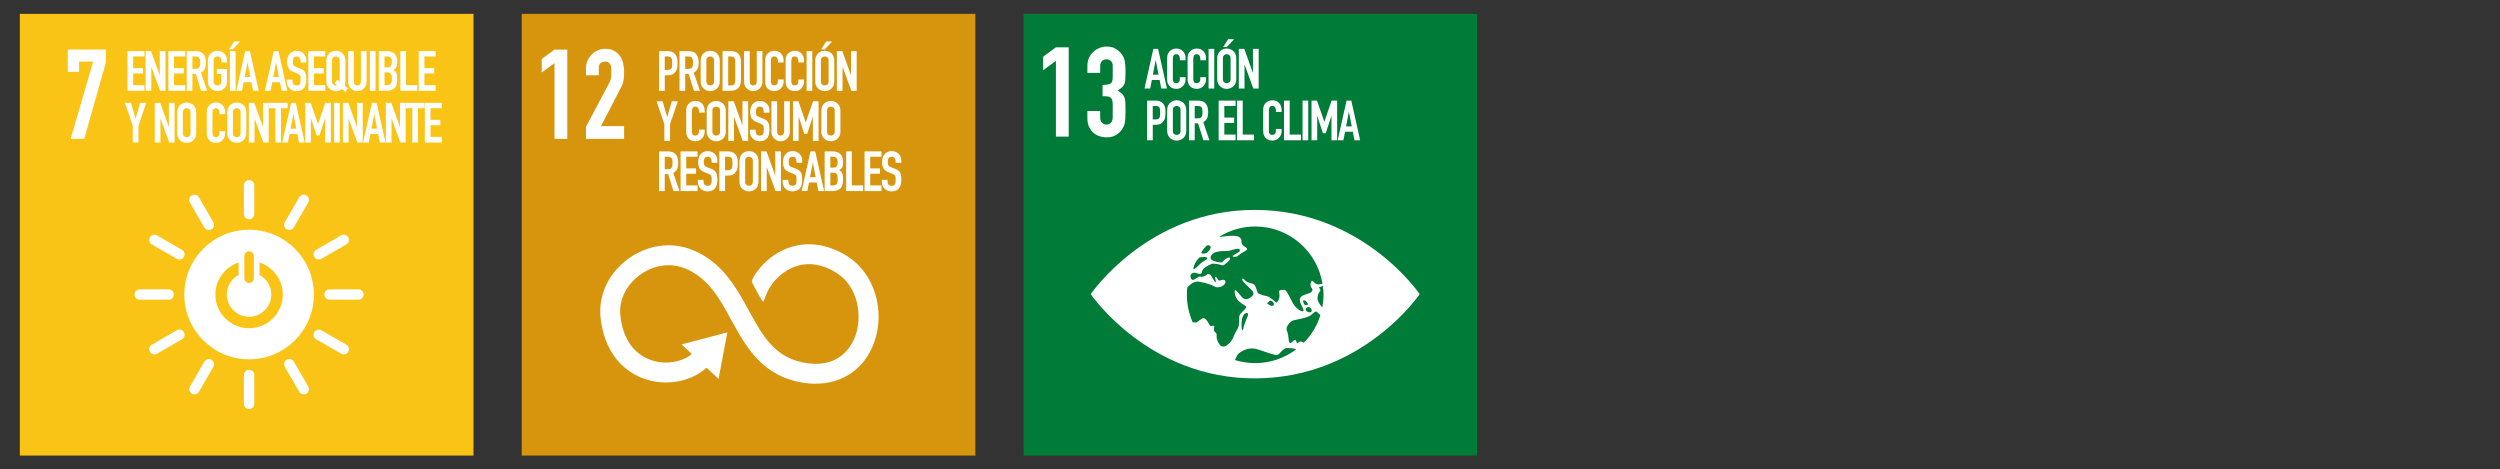 <?xml version="1.0" encoding="utf-8"?>
<!-- Generator: Adobe Illustrator 27.3.1, SVG Export Plug-In . SVG Version: 6.00 Build 0)  -->
<svg version="1.1" xmlns="http://www.w3.org/2000/svg" xmlns:xlink="http://www.w3.org/1999/xlink" x="0px" y="0px"
	 width="360.033px" height="67.607px" viewBox="0 0 360.033 67.607" enable-background="new 0 0 360.033 67.607"
	 xml:space="preserve">
<rect x="0" y="0" width="360.033" height="67.607" fill="#333333" stroke="none"/>
<g id="Capa_1">
	<g>
		<g>
			<rect x="2.856" y="1.996" fill="#FAC417" width="65.33" height="63.611"/>
			<g>
				<path fill="#FFFFFF" d="M35.872,31.578c-0.413,0-0.748-0.335-0.748-0.748v-4.155c0-0.413,0.335-0.748,0.748-0.748
					c0.413,0,0.748,0.335,0.748,0.748v4.155C36.62,31.243,36.285,31.578,35.872,31.578z"/>
				<path fill="#FFFFFF" d="M41.664,33.13c-0.127,0-0.256-0.032-0.374-0.1c-0.358-0.207-0.48-0.664-0.274-1.022l2.077-3.599
					c0.206-0.358,0.665-0.48,1.022-0.274c0.358,0.207,0.48,0.664,0.274,1.022l-2.077,3.598C42.174,32.996,41.923,33.13,41.664,33.13
					z"/>
				<path fill="#FFFFFF" d="M45.906,37.371c-0.259,0-0.51-0.134-0.649-0.374c-0.207-0.358-0.084-0.815,0.274-1.022l3.599-2.077
					c0.358-0.208,0.816-0.084,1.022,0.274c0.206,0.358,0.084,0.815-0.274,1.022l-3.599,2.077
					C46.162,37.339,46.034,37.371,45.906,37.371z"/>
				<path fill="#FFFFFF" d="M51.614,43.164h-4.155c-0.413,0-0.748-0.335-0.748-0.748c0-0.413,0.335-0.748,0.748-0.748h4.155
					c0.413,0,0.748,0.335,0.748,0.748C52.362,42.829,52.027,43.164,51.614,43.164z"/>
				<path fill="#FFFFFF" d="M49.505,51.035c-0.127,0-0.256-0.032-0.374-0.1l-3.598-2.077c-0.358-0.207-0.48-0.664-0.274-1.022
					c0.207-0.357,0.665-0.481,1.022-0.274l3.598,2.077c0.358,0.207,0.48,0.664,0.274,1.022
					C50.015,50.901,49.764,51.035,49.505,51.035z"/>
				<path fill="#FFFFFF" d="M43.745,56.797c-0.259,0-0.51-0.134-0.649-0.374l-2.078-3.598c-0.206-0.358-0.084-0.816,0.274-1.023
					c0.359-0.206,0.816-0.084,1.022,0.274l2.078,3.598c0.207,0.358,0.084,0.816-0.274,1.023
					C44.001,56.765,43.872,56.797,43.745,56.797z"/>
				<path fill="#FFFFFF" d="M35.874,58.907c-0.413,0-0.748-0.335-0.748-0.748l-0.001-4.155c0-0.413,0.335-0.748,0.748-0.748
					c0.413,0,0.748,0.335,0.748,0.748l0.001,4.155C36.622,58.572,36.287,58.907,35.874,58.907z"/>
				<path fill="#FFFFFF" d="M28.002,56.8c-0.127,0-0.255-0.032-0.373-0.1c-0.358-0.206-0.48-0.664-0.274-1.022l2.077-3.599
					c0.207-0.358,0.664-0.482,1.022-0.274c0.358,0.207,0.48,0.664,0.274,1.022l-2.077,3.599C28.513,56.665,28.261,56.8,28.002,56.8z
					"/>
				<path fill="#FFFFFF" d="M22.241,51.039c-0.259,0-0.51-0.134-0.649-0.374c-0.206-0.358-0.084-0.816,0.274-1.023l3.598-2.078
					c0.359-0.206,0.816-0.084,1.022,0.274c0.207,0.358,0.084,0.816-0.274,1.022l-3.598,2.078
					C22.497,51.007,22.368,51.039,22.241,51.039z"/>
				<path fill="#FFFFFF" d="M20.129,43.169c-0.413,0-0.748-0.335-0.748-0.748c0-0.413,0.335-0.748,0.748-0.748l4.155-0.001
					c0.413,0,0.748,0.335,0.748,0.748c0,0.413-0.335,0.748-0.748,0.748L20.129,43.169z"/>
				<path fill="#FFFFFF" d="M25.834,37.375c-0.127,0-0.255-0.032-0.373-0.1l-3.599-2.077c-0.358-0.207-0.48-0.664-0.274-1.022
					c0.207-0.358,0.665-0.481,1.022-0.274l3.599,2.077c0.358,0.206,0.48,0.664,0.274,1.022
					C26.345,37.241,26.093,37.375,25.834,37.375z"/>
				<path fill="#FFFFFF" d="M30.075,33.133c-0.259,0-0.51-0.134-0.649-0.374l-2.078-3.598c-0.207-0.358-0.084-0.815,0.274-1.022
					c0.357-0.207,0.815-0.084,1.022,0.274l2.078,3.598c0.207,0.358,0.084,0.816-0.274,1.022
					C30.331,33.1,30.202,33.133,30.075,33.133z"/>
				<path fill="#FFFFFF" d="M35.872,33.086c-5.153,0-9.331,4.178-9.331,9.331c0,5.153,4.177,9.331,9.331,9.331
					c5.153,0,9.331-4.178,9.331-9.331C45.202,37.264,41.025,33.086,35.872,33.086z M35.185,36.877c0-0.379,0.308-0.687,0.687-0.687
					c0.379,0,0.687,0.307,0.687,0.687v3.188c0,0.379-0.308,0.687-0.687,0.687c-0.379,0-0.687-0.307-0.687-0.687V36.877z
					 M35.872,47.27c-2.681,0-4.853-2.173-4.853-4.853c0-2.155,1.406-3.979,3.349-4.613v1.79c-1.008,0.539-1.695,1.601-1.695,2.823
					c0,1.766,1.432,3.199,3.199,3.199c1.767,0,3.199-1.433,3.199-3.199c0-1.222-0.686-2.284-1.695-2.823v-1.79
					c1.943,0.634,3.349,2.458,3.349,4.613C40.725,45.097,38.552,47.27,35.872,47.27z"/>
			</g>
			<g>
				<path fill="#FFFFFF" d="M10.178,19.998l3.233-11.126h-2.023v1.481H9.763V7.138h5.491V8.98l-3.125,11.018H10.178z"/>
			</g>
			<g>
				<path fill="#FFFFFF" d="M18.356,13.075V7.362h2.439v0.77h-1.621v1.677h1.412v0.771h-1.412v1.677h1.621v0.818H18.356z"/>
				<path fill="#FFFFFF" d="M20.971,13.075V7.362h0.786l1.236,3.442h0.016V7.362h0.818v5.712h-0.771l-1.251-3.434H21.79v3.434
					H20.971z"/>
				<path fill="#FFFFFF" d="M24.245,13.075V7.362h2.439v0.77h-1.621v1.677h1.412v0.771h-1.412v1.677h1.621v0.818H24.245z"/>
				<path fill="#FFFFFF" d="M26.893,13.075V7.362h1.316c0.962,0,1.444,0.559,1.444,1.677c0,0.337-0.052,0.623-0.156,0.858
					c-0.104,0.235-0.288,0.425-0.55,0.57l0.883,2.607h-0.867L28.2,10.636h-0.489v2.439H26.893z M27.711,8.132v1.781h0.465
					c0.145,0,0.259-0.02,0.345-0.06c0.085-0.041,0.153-0.098,0.201-0.173c0.043-0.075,0.072-0.167,0.088-0.277
					c0.016-0.109,0.024-0.236,0.024-0.381s-0.008-0.271-0.024-0.381c-0.016-0.109-0.048-0.205-0.096-0.285
					c-0.102-0.149-0.294-0.225-0.578-0.225H27.711z"/>
				<path fill="#FFFFFF" d="M29.942,8.71c0-0.23,0.04-0.433,0.121-0.61c0.08-0.176,0.187-0.323,0.321-0.441
					c0.128-0.113,0.274-0.198,0.437-0.257c0.163-0.059,0.328-0.088,0.494-0.088c0.166,0,0.33,0.029,0.494,0.088
					c0.163,0.059,0.312,0.144,0.445,0.257c0.128,0.118,0.233,0.265,0.313,0.441c0.081,0.177,0.121,0.38,0.121,0.61v0.289h-0.818
					V8.71c0-0.198-0.055-0.344-0.165-0.437c-0.11-0.094-0.239-0.141-0.389-0.141s-0.28,0.047-0.389,0.141
					c-0.11,0.093-0.165,0.239-0.165,0.437v3.017c0,0.198,0.055,0.344,0.165,0.438c0.109,0.094,0.239,0.141,0.389,0.141
					s0.279-0.047,0.389-0.141c0.109-0.094,0.165-0.239,0.165-0.438v-1.075h-0.65V9.93h1.468v1.797c0,0.241-0.04,0.447-0.121,0.618
					c-0.08,0.171-0.185,0.313-0.313,0.425c-0.133,0.118-0.282,0.206-0.445,0.265c-0.164,0.059-0.328,0.088-0.494,0.088
					c-0.166,0-0.331-0.03-0.494-0.088c-0.163-0.059-0.309-0.147-0.437-0.265c-0.134-0.112-0.241-0.254-0.321-0.425
					c-0.081-0.171-0.121-0.377-0.121-0.618V8.71z"/>
				<path fill="#FFFFFF" d="M32.998,7.105l0.722-1.131h0.866l-1.059,1.131H32.998z M33.111,13.075V7.362h0.818v5.712H33.111z"/>
				<path fill="#FFFFFF" d="M34.033,13.075l1.276-5.712h0.682l1.276,5.712h-0.818l-0.241-1.228h-1.115l-0.241,1.228H34.033z
					 M36.055,11.077l-0.401-2.07h-0.016l-0.401,2.07H36.055z"/>
				<path fill="#FFFFFF" d="M38.149,13.075l1.276-5.712h0.682l1.276,5.712h-0.818l-0.241-1.228h-1.115l-0.241,1.228H38.149z
					 M40.171,11.077l-0.401-2.07h-0.016l-0.401,2.07H40.171z"/>
				<path fill="#FFFFFF" d="M44.111,9.007h-0.818V8.822c0-0.187-0.044-0.349-0.132-0.485s-0.237-0.205-0.445-0.205
					c-0.112,0-0.203,0.021-0.273,0.064c-0.069,0.043-0.125,0.097-0.168,0.161c-0.042,0.07-0.072,0.148-0.088,0.237
					c-0.016,0.088-0.024,0.181-0.024,0.277c0,0.112,0.004,0.206,0.012,0.281s0.028,0.142,0.06,0.201
					c0.032,0.059,0.079,0.109,0.141,0.152s0.146,0.085,0.252,0.128l0.626,0.249c0.182,0.07,0.329,0.151,0.441,0.245
					c0.112,0.094,0.201,0.202,0.265,0.325c0.059,0.128,0.099,0.274,0.12,0.437c0.021,0.164,0.032,0.349,0.032,0.558
					c0,0.241-0.024,0.464-0.072,0.67c-0.048,0.206-0.125,0.381-0.232,0.526c-0.112,0.149-0.26,0.268-0.441,0.353
					s-0.404,0.128-0.666,0.128c-0.198,0-0.382-0.035-0.554-0.104c-0.171-0.069-0.318-0.166-0.441-0.289
					c-0.123-0.123-0.221-0.266-0.293-0.429c-0.072-0.163-0.108-0.341-0.108-0.533v-0.305h0.818v0.257
					c0,0.15,0.044,0.285,0.132,0.405c0.088,0.12,0.237,0.181,0.445,0.181c0.139,0,0.248-0.021,0.325-0.061
					c0.077-0.04,0.138-0.097,0.18-0.172c0.043-0.075,0.068-0.165,0.077-0.269c0.008-0.104,0.012-0.221,0.012-0.349
					c0-0.15-0.005-0.273-0.016-0.369s-0.032-0.174-0.064-0.233c-0.038-0.059-0.087-0.107-0.148-0.144
					c-0.062-0.038-0.143-0.078-0.245-0.121l-0.586-0.241c-0.353-0.145-0.59-0.335-0.71-0.574c-0.121-0.238-0.181-0.536-0.181-0.895
					c0-0.214,0.029-0.417,0.088-0.61c0.059-0.192,0.147-0.358,0.265-0.497c0.112-0.139,0.255-0.25,0.429-0.333
					s0.381-0.125,0.622-0.125c0.203,0,0.389,0.038,0.558,0.112c0.168,0.075,0.314,0.174,0.437,0.297
					c0.246,0.257,0.369,0.551,0.369,0.882V9.007z"/>
				<path fill="#FFFFFF" d="M44.399,13.075V7.362h2.439v0.77h-1.621v1.677h1.412v0.771h-1.412v1.677h1.621v0.818H44.399z"/>
				<path fill="#FFFFFF" d="M46.999,8.71c0-0.23,0.04-0.433,0.121-0.61c0.08-0.176,0.187-0.323,0.321-0.441
					c0.128-0.113,0.274-0.198,0.437-0.257c0.163-0.059,0.328-0.088,0.494-0.088c0.166,0,0.33,0.029,0.494,0.088
					c0.163,0.059,0.312,0.144,0.445,0.257c0.128,0.118,0.233,0.265,0.313,0.441c0.081,0.177,0.121,0.38,0.121,0.61v3.017
					c0,0.225-0.04,0.42-0.121,0.586l0.506,0.409l-0.417,0.498l-0.481-0.393c-0.246,0.198-0.532,0.297-0.858,0.297
					c-0.166,0-0.331-0.03-0.494-0.088c-0.163-0.059-0.309-0.147-0.437-0.265c-0.134-0.112-0.241-0.254-0.321-0.425
					c-0.081-0.171-0.121-0.377-0.121-0.618V8.71z M47.817,11.727c0,0.198,0.055,0.344,0.165,0.438
					c0.109,0.094,0.239,0.141,0.389,0.141c0.075,0,0.134-0.011,0.176-0.032l-0.369-0.297l0.417-0.498l0.329,0.265v-0.016V8.71
					c0-0.198-0.055-0.344-0.165-0.437c-0.11-0.094-0.239-0.141-0.389-0.141s-0.28,0.047-0.389,0.141
					c-0.11,0.093-0.165,0.239-0.165,0.437V11.727z"/>
				<path fill="#FFFFFF" d="M52.791,7.362v4.429c0,0.187-0.033,0.36-0.1,0.518s-0.162,0.298-0.285,0.421
					c-0.123,0.124-0.265,0.22-0.425,0.289c-0.161,0.069-0.332,0.104-0.514,0.104c-0.182,0-0.352-0.035-0.509-0.104
					c-0.158-0.069-0.298-0.166-0.421-0.289c-0.123-0.123-0.219-0.263-0.289-0.421c-0.069-0.158-0.104-0.331-0.104-0.518V7.362h0.818
					v4.349c0,0.203,0.048,0.353,0.145,0.449c0.096,0.096,0.216,0.145,0.361,0.145s0.265-0.048,0.361-0.145
					c0.097-0.096,0.145-0.246,0.145-0.449V7.362H52.791z"/>
				<path fill="#FFFFFF" d="M53.265,13.075V7.362h0.818v5.712H53.265z"/>
				<path fill="#FFFFFF" d="M54.557,13.075V7.362h1.195c0.262,0,0.485,0.04,0.67,0.12s0.335,0.188,0.454,0.321
					c0.117,0.134,0.202,0.288,0.252,0.461s0.076,0.354,0.076,0.542v0.209c0,0.155-0.012,0.286-0.036,0.393
					c-0.024,0.107-0.06,0.2-0.108,0.281c-0.091,0.15-0.23,0.278-0.417,0.385c0.192,0.091,0.334,0.225,0.425,0.401
					c0.091,0.177,0.136,0.417,0.136,0.722v0.321c0,0.503-0.122,0.888-0.365,1.155c-0.244,0.268-0.633,0.401-1.167,0.401H54.557z
					 M55.375,8.132v1.573h0.369c0.272,0,0.456-0.068,0.549-0.205c0.094-0.137,0.141-0.336,0.141-0.598
					c0-0.256-0.052-0.449-0.157-0.578c-0.104-0.128-0.292-0.192-0.565-0.192H55.375z M55.375,10.427v1.829h0.353
					c0.166,0,0.295-0.024,0.389-0.072c0.093-0.048,0.165-0.115,0.212-0.201c0.048-0.085,0.078-0.187,0.088-0.305
					s0.016-0.246,0.016-0.385c0-0.145-0.008-0.27-0.024-0.377c-0.016-0.107-0.048-0.198-0.096-0.273
					c-0.053-0.075-0.125-0.129-0.216-0.165c-0.091-0.035-0.211-0.052-0.361-0.052H55.375z"/>
				<path fill="#FFFFFF" d="M57.654,13.075V7.362h0.818v4.894h1.621v0.818H57.654z"/>
				<path fill="#FFFFFF" d="M60.302,13.075V7.362h2.439v0.77H61.12v1.677h1.412v0.771H61.12v1.677h1.621v0.818H60.302z"/>
				<path fill="#FFFFFF" d="M19.118,20.525V18.11l-1.124-3.297h0.867l0.658,2.271h0.016l0.658-2.271h0.866l-1.123,3.297v2.415
					H19.118z"/>
				<path fill="#FFFFFF" d="M22.287,20.525v-5.712h0.786l1.236,3.442h0.016v-3.442h0.818v5.712h-0.771l-1.251-3.434h-0.016v3.434
					H22.287z"/>
				<path fill="#FFFFFF" d="M25.512,16.16c0-0.23,0.04-0.433,0.121-0.61c0.08-0.176,0.187-0.323,0.321-0.441
					c0.128-0.113,0.274-0.198,0.437-0.257c0.163-0.059,0.328-0.088,0.494-0.088c0.166,0,0.33,0.029,0.494,0.088
					c0.163,0.059,0.312,0.144,0.445,0.257c0.128,0.118,0.233,0.265,0.313,0.441c0.081,0.177,0.121,0.38,0.121,0.61v3.017
					c0,0.241-0.04,0.447-0.121,0.618c-0.08,0.171-0.185,0.313-0.313,0.425c-0.133,0.118-0.282,0.206-0.445,0.265
					c-0.164,0.059-0.328,0.088-0.494,0.088c-0.166,0-0.331-0.03-0.494-0.088c-0.163-0.059-0.309-0.147-0.437-0.265
					c-0.134-0.112-0.241-0.254-0.321-0.425c-0.081-0.171-0.121-0.377-0.121-0.618V16.16z M26.331,19.177
					c0,0.198,0.055,0.344,0.165,0.438c0.109,0.094,0.239,0.141,0.389,0.141s0.279-0.047,0.389-0.141
					c0.109-0.094,0.165-0.239,0.165-0.438V16.16c0-0.198-0.055-0.344-0.165-0.437c-0.11-0.094-0.239-0.141-0.389-0.141
					s-0.28,0.047-0.389,0.141c-0.11,0.093-0.165,0.239-0.165,0.437V19.177z"/>
				<path fill="#FFFFFF" d="M32.428,18.896v0.353c0,0.177-0.034,0.344-0.101,0.501c-0.067,0.158-0.159,0.298-0.277,0.421
					c-0.118,0.123-0.255,0.221-0.413,0.293s-0.328,0.108-0.509,0.108c-0.155,0-0.313-0.021-0.474-0.064
					c-0.16-0.042-0.305-0.118-0.433-0.225s-0.234-0.245-0.317-0.413s-0.125-0.384-0.125-0.646V16.08
					c0-0.187,0.032-0.361,0.096-0.521c0.064-0.161,0.155-0.3,0.273-0.417s0.258-0.21,0.421-0.277c0.163-0.066,0.343-0.1,0.542-0.1
					c0.385,0,0.698,0.125,0.938,0.377c0.118,0.123,0.21,0.269,0.277,0.438s0.101,0.352,0.101,0.549v0.321H31.61v-0.273
					c0-0.161-0.046-0.299-0.137-0.417s-0.214-0.177-0.369-0.177c-0.203,0-0.338,0.063-0.405,0.188
					c-0.067,0.126-0.101,0.285-0.101,0.478v2.92c0,0.166,0.036,0.305,0.108,0.417c0.072,0.113,0.202,0.169,0.389,0.169
					c0.053,0,0.111-0.009,0.172-0.028c0.062-0.019,0.119-0.049,0.173-0.092c0.048-0.042,0.088-0.102,0.12-0.176
					c0.032-0.075,0.048-0.168,0.048-0.281v-0.281H32.428z"/>
				<path fill="#FFFFFF" d="M32.725,16.16c0-0.23,0.04-0.433,0.121-0.61c0.08-0.176,0.187-0.323,0.321-0.441
					c0.128-0.113,0.274-0.198,0.437-0.257c0.163-0.059,0.328-0.088,0.494-0.088c0.166,0,0.33,0.029,0.494,0.088
					c0.163,0.059,0.312,0.144,0.445,0.257c0.128,0.118,0.233,0.265,0.313,0.441c0.081,0.177,0.121,0.38,0.121,0.61v3.017
					c0,0.241-0.04,0.447-0.121,0.618c-0.08,0.171-0.185,0.313-0.313,0.425c-0.133,0.118-0.282,0.206-0.445,0.265
					c-0.164,0.059-0.328,0.088-0.494,0.088c-0.166,0-0.331-0.03-0.494-0.088c-0.163-0.059-0.309-0.147-0.437-0.265
					c-0.134-0.112-0.241-0.254-0.321-0.425c-0.081-0.171-0.121-0.377-0.121-0.618V16.16z M33.544,19.177
					c0,0.198,0.055,0.344,0.165,0.438c0.109,0.094,0.239,0.141,0.389,0.141s0.279-0.047,0.389-0.141
					c0.109-0.094,0.165-0.239,0.165-0.438V16.16c0-0.198-0.055-0.344-0.165-0.437c-0.11-0.094-0.239-0.141-0.389-0.141
					s-0.28,0.047-0.389,0.141c-0.11,0.093-0.165,0.239-0.165,0.437V19.177z"/>
				<path fill="#FFFFFF" d="M35.838,20.525v-5.712h0.786l1.236,3.442h0.016v-3.442h0.818v5.712h-0.771l-1.251-3.434h-0.016v3.434
					H35.838z"/>
				<path fill="#FFFFFF" d="M39.65,20.525v-4.942h-0.947v-0.77h2.712v0.77h-0.947v4.942H39.65z"/>
				<path fill="#FFFFFF" d="M40.644,20.525l1.276-5.712h0.682l1.276,5.712h-0.818l-0.241-1.228h-1.115l-0.241,1.228H40.644z
					 M42.666,18.527l-0.401-2.07h-0.016l-0.401,2.07H42.666z"/>
				<path fill="#FFFFFF" d="M43.958,20.525v-5.712h0.786l1.051,3.024h0.016l1.043-3.024h0.794v5.712H46.83v-3.474h-0.016
					l-0.81,2.455h-0.409l-0.802-2.455h-0.016v3.474H43.958z"/>
				<path fill="#FFFFFF" d="M48.122,20.525v-5.712h0.818v5.712H48.122z"/>
				<path fill="#FFFFFF" d="M49.382,20.525v-5.712h0.786l1.236,3.442h0.016v-3.442h0.818v5.712h-0.771l-1.251-3.434H50.2v3.434
					H49.382z"/>
				<path fill="#FFFFFF" d="M52.286,20.525l1.276-5.712h0.682l1.276,5.712h-0.818l-0.241-1.228h-1.115l-0.241,1.228H52.286z
					 M54.308,18.527l-0.401-2.07H53.89l-0.401,2.07H54.308z"/>
				<path fill="#FFFFFF" d="M55.567,20.525v-5.712h0.786l1.236,3.442h0.016v-3.442h0.818v5.712h-0.771l-1.251-3.434h-0.016v3.434
					H55.567z"/>
				<path fill="#FFFFFF" d="M59.379,20.525v-4.942h-0.947v-0.77h2.712v0.77h-0.947v4.942H59.379z"/>
				<path fill="#FFFFFF" d="M61.183,20.525v-5.712h2.439v0.77h-1.621v1.677h1.412v0.771h-1.412v1.677h1.621v0.818H61.183z"/>
			</g>
		</g>
		<g>
			<rect x="75.133" y="1.996" fill="#D6950C" width="65.33" height="63.611"/>
			<path fill="#FFFFFF" d="M122.068,36.924c-3.045-1.945-6.331-2.276-9.259-0.932c-1.758,0.807-3.271,2.218-4.243,3.823
				c-0.112,0.202-0.319,0.597-0.294,0.731c0.034,0.183,0.66,1.307,0.66,1.307l0.002,0.007c0.232,0.375,0.805,1.57,0.958,1.559
				c0.085-0.006,0.193-0.273,0.274-0.513c0.029-0.105,0.046-0.118,0.082-0.221c0.01-0.034,0.016-0.058,0.016-0.058h0.004
				c0.624-1.765,2.084-3.273,3.736-4.031c1.423-0.654,3.709-1.054,6.522,0.742c3.017,1.928,3.718,6.115,2.653,9.05
				c-0.501,1.382-2.165,4.531-6.781,3.94c-4.735-0.607-6.515-3.862-8.575-7.632c-1.784-3.263-3.806-6.961-8.098-8.696
				c-3.087-1.249-6.601-0.733-9.398,1.38c-2.745,2.072-4.179,5.209-3.837,8.392c0.491,4.574,2.97,7.833,6.8,8.942
				c3.037,0.877,6.351,0.154,8.464-1.756l1.73,1.612l1.265-6.704l-6.598,1.736l1.488,1.386c-1.393,1.129-3.575,1.545-5.553,0.973
				c-1.561-0.452-4.255-1.897-4.748-6.495c-0.233-2.172,0.782-4.34,2.715-5.799c1.986-1.5,4.452-1.878,6.598-1.011
				c3.342,1.352,4.952,4.297,6.657,7.414c2.129,3.893,4.542,8.307,10.725,9.099c0.482,0.062,0.955,0.092,1.419,0.092
				c3.911,0,7.07-2.173,8.421-5.897C127.554,44.732,125.918,39.383,122.068,36.924z"/>
			<g>
				<path fill="#FFFFFF" d="M79.855,19.998V9.089l-1.842,1.354V8.493l1.842-1.354h1.842v12.86H79.855z"/>
				<path fill="#FFFFFF" d="M84.388,19.998v-1.734l3.323-6.267c0.168-0.313,0.265-0.587,0.289-0.822
					c0.024-0.234,0.036-0.526,0.036-0.876c0-0.156-0.003-0.322-0.009-0.497c-0.006-0.174-0.039-0.328-0.099-0.46
					c-0.061-0.132-0.151-0.244-0.271-0.334c-0.121-0.09-0.295-0.136-0.524-0.136c-0.277,0-0.497,0.079-0.659,0.235
					c-0.163,0.157-0.244,0.386-0.244,0.687v1.047h-1.842V9.83c0-0.385,0.072-0.747,0.217-1.084c0.144-0.337,0.343-0.632,0.596-0.885
					c0.241-0.253,0.53-0.455,0.867-0.605c0.337-0.15,0.698-0.226,1.083-0.226c0.481,0,0.894,0.087,1.237,0.262
					c0.343,0.174,0.629,0.413,0.858,0.713c0.217,0.301,0.376,0.644,0.479,1.029c0.102,0.386,0.154,0.795,0.154,1.228
					c0,0.313-0.006,0.575-0.018,0.786c-0.012,0.21-0.036,0.413-0.072,0.605s-0.097,0.385-0.181,0.578
					c-0.084,0.193-0.199,0.428-0.343,0.705l-2.709,5.22h3.324v1.842H84.388z"/>
			</g>
			<g>
				<g>
					<path fill="#FFFFFF" d="M94.915,13.074V7.362h1.228c0.225,0,0.422,0.029,0.594,0.088c0.171,0.059,0.326,0.164,0.465,0.313
						c0.139,0.15,0.235,0.325,0.289,0.525c0.054,0.201,0.081,0.472,0.081,0.814c0,0.257-0.015,0.474-0.044,0.65
						c-0.029,0.177-0.092,0.342-0.188,0.498c-0.112,0.188-0.262,0.333-0.449,0.438c-0.188,0.104-0.433,0.156-0.738,0.156h-0.417
						v2.23H94.915z M95.734,8.132v1.942h0.393c0.166,0,0.294-0.024,0.385-0.072c0.091-0.048,0.158-0.115,0.2-0.201
						c0.043-0.08,0.068-0.179,0.077-0.297c0.008-0.118,0.012-0.249,0.012-0.393c0-0.134-0.002-0.261-0.008-0.381
						c-0.005-0.12-0.03-0.226-0.072-0.317c-0.043-0.091-0.107-0.161-0.192-0.208c-0.086-0.048-0.209-0.072-0.369-0.072H95.734z"/>
					<path fill="#FFFFFF" d="M97.86,13.074V7.362h1.316c0.962,0,1.444,0.559,1.444,1.677c0,0.337-0.052,0.623-0.156,0.858
						c-0.104,0.235-0.288,0.425-0.55,0.57l0.883,2.607h-0.867l-0.762-2.439h-0.489v2.439H97.86z M98.678,8.132v1.781h0.465
						c0.145,0,0.259-0.02,0.345-0.06c0.085-0.041,0.153-0.098,0.201-0.173c0.043-0.075,0.072-0.167,0.088-0.277
						c0.016-0.109,0.024-0.236,0.024-0.381s-0.008-0.271-0.024-0.381c-0.016-0.109-0.048-0.205-0.096-0.285
						c-0.102-0.149-0.294-0.225-0.578-0.225H98.678z"/>
					<path fill="#FFFFFF" d="M100.908,8.709c0-0.23,0.04-0.433,0.121-0.61c0.08-0.176,0.187-0.323,0.321-0.441
						c0.128-0.113,0.274-0.198,0.437-0.257c0.163-0.059,0.328-0.088,0.494-0.088c0.166,0,0.33,0.029,0.494,0.088
						c0.163,0.059,0.312,0.144,0.445,0.257c0.128,0.118,0.233,0.265,0.313,0.441c0.081,0.177,0.121,0.38,0.121,0.61v3.017
						c0,0.241-0.04,0.447-0.121,0.618c-0.08,0.171-0.185,0.313-0.313,0.425c-0.133,0.118-0.282,0.206-0.445,0.265
						c-0.164,0.059-0.328,0.088-0.494,0.088c-0.166,0-0.331-0.03-0.494-0.088c-0.163-0.059-0.309-0.147-0.437-0.265
						c-0.134-0.112-0.241-0.254-0.321-0.425c-0.081-0.171-0.121-0.377-0.121-0.618V8.709z M101.727,11.726
						c0,0.198,0.055,0.344,0.165,0.438c0.109,0.094,0.239,0.141,0.389,0.141s0.279-0.047,0.389-0.141
						c0.109-0.094,0.165-0.239,0.165-0.438V8.709c0-0.198-0.055-0.344-0.165-0.437c-0.11-0.094-0.239-0.141-0.389-0.141
						s-0.28,0.047-0.389,0.141c-0.11,0.093-0.165,0.239-0.165,0.437V11.726z"/>
					<path fill="#FFFFFF" d="M104.054,13.074V7.362h1.211c0.471,0,0.828,0.128,1.071,0.385c0.243,0.257,0.365,0.621,0.365,1.091
						v2.672c0,0.535-0.13,0.929-0.389,1.183c-0.259,0.254-0.632,0.381-1.119,0.381H104.054z M104.872,8.132v4.172h0.377
						c0.23,0,0.393-0.058,0.489-0.173c0.097-0.115,0.145-0.295,0.145-0.542V8.838c0-0.225-0.045-0.398-0.136-0.521
						c-0.091-0.123-0.257-0.185-0.498-0.185H104.872z"/>
					<path fill="#FFFFFF" d="M109.798,7.362v4.429c0,0.187-0.033,0.36-0.1,0.518s-0.162,0.298-0.285,0.421
						c-0.123,0.124-0.265,0.22-0.425,0.289c-0.161,0.069-0.332,0.104-0.514,0.104c-0.182,0-0.352-0.035-0.509-0.104
						c-0.158-0.069-0.298-0.166-0.421-0.289c-0.123-0.123-0.219-0.263-0.289-0.421c-0.069-0.158-0.104-0.331-0.104-0.518V7.362
						h0.818v4.349c0,0.203,0.048,0.353,0.145,0.449c0.096,0.096,0.216,0.145,0.361,0.145s0.265-0.048,0.361-0.145
						c0.097-0.096,0.145-0.246,0.145-0.449V7.362H109.798z"/>
					<path fill="#FFFFFF" d="M112.847,11.445v0.353c0,0.177-0.034,0.344-0.101,0.501c-0.067,0.158-0.159,0.298-0.277,0.421
						s-0.255,0.221-0.413,0.293s-0.328,0.108-0.509,0.108c-0.155,0-0.313-0.021-0.474-0.064c-0.16-0.042-0.305-0.118-0.433-0.225
						s-0.234-0.245-0.317-0.413s-0.125-0.384-0.125-0.646V8.629c0-0.188,0.032-0.361,0.096-0.521c0.064-0.161,0.155-0.3,0.273-0.417
						s0.258-0.21,0.421-0.277c0.163-0.066,0.343-0.1,0.542-0.1c0.385,0,0.698,0.125,0.938,0.377c0.118,0.123,0.21,0.269,0.277,0.438
						c0.067,0.168,0.101,0.352,0.101,0.549v0.321h-0.818V8.726c0-0.161-0.046-0.299-0.137-0.417s-0.214-0.177-0.369-0.177
						c-0.203,0-0.338,0.063-0.405,0.188c-0.067,0.126-0.101,0.285-0.101,0.478v2.92c0,0.166,0.036,0.305,0.108,0.417
						c0.072,0.113,0.202,0.169,0.389,0.169c0.053,0,0.111-0.009,0.172-0.028c0.062-0.019,0.119-0.049,0.173-0.092
						c0.048-0.042,0.088-0.102,0.12-0.176c0.032-0.075,0.048-0.168,0.048-0.281v-0.281H112.847z"/>
					<path fill="#FFFFFF" d="M115.792,11.445v0.353c0,0.177-0.034,0.344-0.101,0.501c-0.067,0.158-0.159,0.298-0.277,0.421
						s-0.255,0.221-0.413,0.293s-0.328,0.108-0.509,0.108c-0.155,0-0.313-0.021-0.474-0.064c-0.16-0.042-0.305-0.118-0.433-0.225
						s-0.234-0.245-0.317-0.413s-0.125-0.384-0.125-0.646V8.629c0-0.188,0.032-0.361,0.096-0.521c0.064-0.161,0.155-0.3,0.273-0.417
						s0.258-0.21,0.421-0.277c0.163-0.066,0.343-0.1,0.542-0.1c0.385,0,0.698,0.125,0.938,0.377c0.118,0.123,0.21,0.269,0.277,0.438
						c0.067,0.168,0.101,0.352,0.101,0.549v0.321h-0.818V8.726c0-0.161-0.046-0.299-0.137-0.417s-0.214-0.177-0.369-0.177
						c-0.203,0-0.338,0.063-0.405,0.188c-0.067,0.126-0.101,0.285-0.101,0.478v2.92c0,0.166,0.036,0.305,0.108,0.417
						c0.072,0.113,0.202,0.169,0.389,0.169c0.053,0,0.111-0.009,0.172-0.028c0.062-0.019,0.119-0.049,0.173-0.092
						c0.048-0.042,0.088-0.102,0.12-0.176c0.032-0.075,0.048-0.168,0.048-0.281v-0.281H115.792z"/>
					<path fill="#FFFFFF" d="M116.161,13.074V7.362h0.818v5.712H116.161z"/>
					<path fill="#FFFFFF" d="M117.404,8.709c0-0.23,0.04-0.433,0.121-0.61c0.08-0.176,0.187-0.323,0.321-0.441
						c0.128-0.113,0.274-0.198,0.437-0.257c0.163-0.059,0.328-0.088,0.494-0.088c0.166,0,0.33,0.029,0.494,0.088
						c0.163,0.059,0.312,0.144,0.445,0.257c0.128,0.118,0.233,0.265,0.313,0.441c0.081,0.177,0.121,0.38,0.121,0.61v3.017
						c0,0.241-0.04,0.447-0.121,0.618c-0.08,0.171-0.185,0.313-0.313,0.425c-0.133,0.118-0.282,0.206-0.445,0.265
						c-0.164,0.059-0.328,0.088-0.494,0.088c-0.166,0-0.331-0.03-0.494-0.088c-0.163-0.059-0.309-0.147-0.437-0.265
						c-0.134-0.112-0.241-0.254-0.321-0.425c-0.081-0.171-0.121-0.377-0.121-0.618V8.709z M118.222,11.726
						c0,0.198,0.055,0.344,0.165,0.438c0.109,0.094,0.239,0.141,0.389,0.141s0.279-0.047,0.389-0.141
						c0.109-0.094,0.165-0.239,0.165-0.438V8.709c0-0.198-0.055-0.344-0.165-0.437c-0.11-0.094-0.239-0.141-0.389-0.141
						s-0.28,0.047-0.389,0.141c-0.11,0.093-0.165,0.239-0.165,0.437V11.726z M118.255,7.105l0.722-1.131h0.866l-1.059,1.131H118.255
						z"/>
					<path fill="#FFFFFF" d="M120.517,13.074V7.362h0.786l1.236,3.442h0.016V7.362h0.818v5.712h-0.771l-1.251-3.434h-0.016v3.434
						H120.517z"/>
					<path fill="#FFFFFF" d="M95.678,20.295V17.88l-1.124-3.297h0.867l0.658,2.271h0.016l0.658-2.271h0.866l-1.123,3.297v2.415
						H95.678z"/>
					<path fill="#FFFFFF" d="M101.478,18.666v0.353c0,0.177-0.034,0.344-0.101,0.501c-0.067,0.158-0.159,0.298-0.277,0.421
						s-0.255,0.221-0.413,0.293s-0.328,0.108-0.509,0.108c-0.155,0-0.313-0.021-0.474-0.064c-0.16-0.042-0.305-0.118-0.433-0.225
						s-0.234-0.245-0.317-0.413s-0.125-0.384-0.125-0.646v-3.145c0-0.188,0.032-0.361,0.096-0.521
						c0.064-0.161,0.155-0.3,0.273-0.417s0.258-0.21,0.421-0.277c0.163-0.066,0.343-0.1,0.542-0.1c0.385,0,0.698,0.125,0.938,0.377
						c0.118,0.123,0.21,0.269,0.277,0.438s0.101,0.352,0.101,0.549v0.321h-0.818v-0.273c0-0.161-0.046-0.299-0.137-0.417
						s-0.214-0.177-0.369-0.177c-0.203,0-0.338,0.063-0.405,0.188c-0.067,0.126-0.101,0.285-0.101,0.478v2.92
						c0,0.166,0.036,0.305,0.108,0.417c0.072,0.113,0.202,0.169,0.389,0.169c0.053,0,0.111-0.009,0.172-0.028
						c0.062-0.019,0.119-0.049,0.173-0.092c0.048-0.042,0.088-0.102,0.12-0.176c0.032-0.075,0.048-0.168,0.048-0.281v-0.281H101.478
						z"/>
					<path fill="#FFFFFF" d="M101.775,15.931c0-0.23,0.04-0.433,0.121-0.61c0.08-0.176,0.187-0.323,0.321-0.441
						c0.128-0.113,0.274-0.198,0.437-0.257c0.163-0.059,0.328-0.088,0.494-0.088c0.166,0,0.33,0.029,0.494,0.088
						c0.163,0.059,0.312,0.144,0.445,0.257c0.128,0.118,0.233,0.265,0.313,0.441c0.081,0.177,0.121,0.38,0.121,0.61v3.017
						c0,0.241-0.04,0.447-0.121,0.618c-0.08,0.171-0.185,0.313-0.313,0.425c-0.133,0.118-0.282,0.206-0.445,0.265
						c-0.164,0.059-0.328,0.088-0.494,0.088c-0.166,0-0.331-0.03-0.494-0.088c-0.163-0.059-0.309-0.147-0.437-0.265
						c-0.134-0.112-0.241-0.254-0.321-0.425c-0.081-0.171-0.121-0.377-0.121-0.618V15.931z M102.593,18.947
						c0,0.198,0.055,0.344,0.165,0.438c0.109,0.094,0.239,0.141,0.389,0.141s0.279-0.047,0.389-0.141
						c0.109-0.094,0.165-0.239,0.165-0.438v-3.017c0-0.198-0.055-0.344-0.165-0.437c-0.11-0.094-0.239-0.141-0.389-0.141
						s-0.28,0.047-0.389,0.141c-0.11,0.093-0.165,0.239-0.165,0.437V18.947z"/>
					<path fill="#FFFFFF" d="M104.888,20.295v-5.712h0.786l1.236,3.442h0.016v-3.442h0.818v5.712h-0.771l-1.251-3.434h-0.016v3.434
						H104.888z"/>
					<path fill="#FFFFFF" d="M110.809,16.228h-0.818v-0.185c0-0.187-0.044-0.349-0.132-0.485s-0.237-0.205-0.445-0.205
						c-0.112,0-0.203,0.021-0.273,0.064c-0.069,0.043-0.125,0.097-0.168,0.161c-0.042,0.07-0.072,0.148-0.088,0.237
						c-0.016,0.088-0.024,0.181-0.024,0.277c0,0.112,0.004,0.206,0.012,0.281s0.028,0.142,0.06,0.201
						c0.032,0.059,0.079,0.109,0.141,0.152s0.146,0.085,0.252,0.128l0.626,0.249c0.182,0.07,0.329,0.151,0.441,0.245
						c0.112,0.094,0.201,0.202,0.265,0.325c0.059,0.128,0.099,0.274,0.12,0.437c0.021,0.164,0.032,0.349,0.032,0.558
						c0,0.241-0.024,0.464-0.072,0.67c-0.048,0.206-0.125,0.381-0.232,0.526c-0.112,0.149-0.26,0.268-0.441,0.353
						s-0.404,0.128-0.666,0.128c-0.198,0-0.382-0.035-0.554-0.104c-0.171-0.069-0.318-0.166-0.441-0.289
						c-0.123-0.123-0.221-0.266-0.293-0.429c-0.072-0.163-0.108-0.341-0.108-0.533v-0.305h0.818v0.257
						c0,0.15,0.044,0.285,0.132,0.405c0.088,0.12,0.237,0.181,0.445,0.181c0.139,0,0.248-0.021,0.325-0.061
						c0.077-0.04,0.138-0.097,0.18-0.172c0.043-0.075,0.068-0.165,0.077-0.269c0.008-0.104,0.012-0.221,0.012-0.349
						c0-0.15-0.005-0.273-0.016-0.369s-0.032-0.174-0.064-0.233c-0.038-0.059-0.087-0.107-0.148-0.144
						c-0.062-0.038-0.143-0.078-0.245-0.121l-0.586-0.241c-0.353-0.145-0.59-0.335-0.71-0.574c-0.121-0.238-0.181-0.536-0.181-0.895
						c0-0.214,0.029-0.417,0.088-0.61c0.059-0.192,0.147-0.358,0.265-0.497c0.112-0.139,0.255-0.25,0.429-0.333
						s0.381-0.125,0.622-0.125c0.203,0,0.389,0.038,0.558,0.112c0.168,0.075,0.314,0.174,0.437,0.297
						c0.246,0.257,0.369,0.551,0.369,0.882V16.228z"/>
					<path fill="#FFFFFF" d="M113.745,14.583v4.429c0,0.187-0.033,0.36-0.1,0.518s-0.162,0.298-0.285,0.421
						c-0.123,0.124-0.265,0.22-0.425,0.289c-0.161,0.069-0.332,0.104-0.514,0.104c-0.182,0-0.352-0.035-0.509-0.104
						c-0.158-0.069-0.298-0.166-0.421-0.289c-0.123-0.123-0.219-0.263-0.289-0.421c-0.069-0.158-0.104-0.331-0.104-0.518v-4.429
						h0.818v4.349c0,0.203,0.048,0.353,0.145,0.449c0.096,0.096,0.216,0.145,0.361,0.145s0.265-0.048,0.361-0.145
						c0.097-0.096,0.145-0.246,0.145-0.449v-4.349H113.745z"/>
					<path fill="#FFFFFF" d="M114.195,20.295v-5.712h0.786l1.051,3.024h0.016l1.043-3.024h0.794v5.712h-0.818v-3.474h-0.016
						l-0.81,2.455h-0.409l-0.802-2.455h-0.016v3.474H114.195z"/>
					<path fill="#FFFFFF" d="M118.286,15.931c0-0.23,0.04-0.433,0.121-0.61c0.08-0.176,0.187-0.323,0.321-0.441
						c0.128-0.113,0.274-0.198,0.437-0.257c0.163-0.059,0.328-0.088,0.494-0.088c0.166,0,0.33,0.029,0.494,0.088
						c0.163,0.059,0.312,0.144,0.445,0.257c0.128,0.118,0.233,0.265,0.313,0.441c0.081,0.177,0.121,0.38,0.121,0.61v3.017
						c0,0.241-0.04,0.447-0.121,0.618c-0.08,0.171-0.185,0.313-0.313,0.425c-0.133,0.118-0.282,0.206-0.445,0.265
						c-0.164,0.059-0.328,0.088-0.494,0.088c-0.166,0-0.331-0.03-0.494-0.088c-0.163-0.059-0.309-0.147-0.437-0.265
						c-0.134-0.112-0.241-0.254-0.321-0.425c-0.081-0.171-0.121-0.377-0.121-0.618V15.931z M119.105,18.947
						c0,0.198,0.055,0.344,0.165,0.438c0.109,0.094,0.239,0.141,0.389,0.141s0.279-0.047,0.389-0.141
						c0.109-0.094,0.165-0.239,0.165-0.438v-3.017c0-0.198-0.055-0.344-0.165-0.437c-0.11-0.094-0.239-0.141-0.389-0.141
						s-0.28,0.047-0.389,0.141c-0.11,0.093-0.165,0.239-0.165,0.437V18.947z"/>
					<path fill="#FFFFFF" d="M94.915,27.516v-5.712h1.316c0.962,0,1.444,0.559,1.444,1.677c0,0.337-0.052,0.623-0.156,0.858
						c-0.104,0.235-0.288,0.425-0.55,0.57l0.883,2.607h-0.867l-0.762-2.439h-0.489v2.439H94.915z M95.734,22.574v1.781h0.465
						c0.145,0,0.259-0.02,0.345-0.06c0.085-0.041,0.153-0.098,0.201-0.173c0.043-0.075,0.072-0.167,0.088-0.277
						c0.016-0.109,0.024-0.236,0.024-0.381s-0.008-0.271-0.024-0.381c-0.016-0.109-0.048-0.205-0.096-0.285
						c-0.102-0.149-0.294-0.225-0.578-0.225H95.734z"/>
					<path fill="#FFFFFF" d="M98.012,27.516v-5.712h2.439v0.77h-1.621v1.677h1.412v0.771h-1.412v1.677h1.621v0.818H98.012z"/>
					<path fill="#FFFFFF" d="M103.307,23.448h-0.818v-0.185c0-0.187-0.044-0.349-0.132-0.485s-0.237-0.205-0.445-0.205
						c-0.112,0-0.203,0.021-0.273,0.064c-0.069,0.043-0.125,0.097-0.168,0.161c-0.042,0.07-0.072,0.148-0.088,0.237
						c-0.016,0.088-0.024,0.181-0.024,0.277c0,0.112,0.004,0.206,0.012,0.281s0.028,0.142,0.06,0.201
						c0.032,0.059,0.079,0.109,0.141,0.152s0.146,0.085,0.252,0.128l0.626,0.249c0.182,0.07,0.329,0.151,0.441,0.245
						c0.112,0.094,0.201,0.202,0.265,0.325c0.059,0.128,0.099,0.274,0.12,0.437c0.021,0.164,0.032,0.349,0.032,0.558
						c0,0.241-0.024,0.464-0.072,0.67c-0.048,0.206-0.125,0.381-0.232,0.526c-0.112,0.149-0.26,0.268-0.441,0.353
						s-0.404,0.128-0.666,0.128c-0.198,0-0.382-0.035-0.554-0.104c-0.171-0.069-0.318-0.166-0.441-0.289
						c-0.123-0.123-0.221-0.266-0.293-0.429c-0.072-0.163-0.108-0.341-0.108-0.533v-0.305h0.818v0.257
						c0,0.15,0.044,0.285,0.132,0.405c0.088,0.12,0.237,0.181,0.445,0.181c0.139,0,0.248-0.021,0.325-0.061
						c0.077-0.04,0.138-0.097,0.18-0.172c0.043-0.075,0.068-0.165,0.077-0.269c0.008-0.104,0.012-0.221,0.012-0.349
						c0-0.15-0.005-0.273-0.016-0.369s-0.032-0.174-0.064-0.233c-0.038-0.059-0.087-0.107-0.148-0.144
						c-0.062-0.038-0.143-0.078-0.245-0.121l-0.586-0.241c-0.353-0.145-0.59-0.335-0.71-0.574c-0.121-0.238-0.181-0.536-0.181-0.895
						c0-0.214,0.029-0.417,0.088-0.61c0.059-0.192,0.147-0.358,0.265-0.497c0.112-0.139,0.255-0.25,0.429-0.333
						s0.381-0.125,0.622-0.125c0.203,0,0.389,0.038,0.558,0.112c0.168,0.075,0.314,0.174,0.437,0.297
						c0.246,0.257,0.369,0.551,0.369,0.882V23.448z"/>
					<path fill="#FFFFFF" d="M103.596,27.516v-5.712h1.228c0.225,0,0.422,0.029,0.594,0.088c0.171,0.059,0.326,0.164,0.465,0.313
						c0.139,0.15,0.235,0.325,0.289,0.525c0.054,0.201,0.081,0.472,0.081,0.814c0,0.257-0.015,0.474-0.044,0.65
						c-0.029,0.177-0.092,0.342-0.188,0.498c-0.112,0.188-0.262,0.333-0.449,0.438c-0.188,0.104-0.433,0.156-0.738,0.156h-0.417
						v2.23H103.596z M104.415,22.574v1.942h0.393c0.166,0,0.294-0.024,0.385-0.072c0.091-0.048,0.158-0.115,0.2-0.201
						c0.043-0.08,0.068-0.179,0.077-0.297c0.008-0.118,0.012-0.249,0.012-0.393c0-0.134-0.002-0.261-0.008-0.381
						c-0.005-0.12-0.03-0.226-0.072-0.317c-0.043-0.091-0.107-0.161-0.192-0.208c-0.086-0.048-0.209-0.072-0.369-0.072H104.415z"/>
					<path fill="#FFFFFF" d="M106.492,23.151c0-0.23,0.04-0.433,0.121-0.61c0.08-0.176,0.187-0.323,0.321-0.441
						c0.128-0.113,0.274-0.198,0.437-0.257c0.163-0.059,0.328-0.088,0.494-0.088c0.166,0,0.33,0.029,0.494,0.088
						c0.163,0.059,0.312,0.144,0.445,0.257c0.128,0.118,0.233,0.265,0.313,0.441c0.081,0.177,0.121,0.38,0.121,0.61v3.017
						c0,0.241-0.04,0.447-0.121,0.618c-0.08,0.171-0.185,0.313-0.313,0.425c-0.133,0.118-0.282,0.206-0.445,0.265
						c-0.164,0.059-0.328,0.088-0.494,0.088c-0.166,0-0.331-0.03-0.494-0.088c-0.163-0.059-0.309-0.147-0.437-0.265
						c-0.134-0.112-0.241-0.254-0.321-0.425c-0.081-0.171-0.121-0.377-0.121-0.618V23.151z M107.311,26.168
						c0,0.198,0.055,0.344,0.165,0.438c0.109,0.094,0.239,0.141,0.389,0.141s0.279-0.047,0.389-0.141
						c0.109-0.094,0.165-0.239,0.165-0.438v-3.017c0-0.198-0.055-0.344-0.165-0.437c-0.11-0.094-0.239-0.141-0.389-0.141
						s-0.28,0.047-0.389,0.141c-0.11,0.093-0.165,0.239-0.165,0.437V26.168z"/>
					<path fill="#FFFFFF" d="M109.606,27.516v-5.712h0.786l1.236,3.442h0.016v-3.442h0.818v5.712h-0.771l-1.251-3.434h-0.016v3.434
						H109.606z"/>
					<path fill="#FFFFFF" d="M115.527,23.448h-0.818v-0.185c0-0.187-0.044-0.349-0.132-0.485s-0.237-0.205-0.445-0.205
						c-0.112,0-0.203,0.021-0.273,0.064c-0.069,0.043-0.125,0.097-0.168,0.161c-0.042,0.07-0.072,0.148-0.088,0.237
						c-0.016,0.088-0.024,0.181-0.024,0.277c0,0.112,0.004,0.206,0.012,0.281s0.028,0.142,0.06,0.201
						c0.032,0.059,0.079,0.109,0.141,0.152s0.146,0.085,0.252,0.128l0.626,0.249c0.182,0.07,0.329,0.151,0.441,0.245
						c0.112,0.094,0.201,0.202,0.265,0.325c0.059,0.128,0.099,0.274,0.12,0.437c0.021,0.164,0.032,0.349,0.032,0.558
						c0,0.241-0.024,0.464-0.072,0.67c-0.048,0.206-0.125,0.381-0.232,0.526c-0.112,0.149-0.26,0.268-0.441,0.353
						s-0.404,0.128-0.666,0.128c-0.198,0-0.382-0.035-0.554-0.104c-0.171-0.069-0.318-0.166-0.441-0.289
						c-0.123-0.123-0.221-0.266-0.293-0.429c-0.072-0.163-0.108-0.341-0.108-0.533v-0.305h0.818v0.257
						c0,0.15,0.044,0.285,0.132,0.405c0.088,0.12,0.237,0.181,0.445,0.181c0.139,0,0.248-0.021,0.325-0.061
						c0.077-0.04,0.138-0.097,0.18-0.172c0.043-0.075,0.068-0.165,0.077-0.269c0.008-0.104,0.012-0.221,0.012-0.349
						c0-0.15-0.005-0.273-0.016-0.369s-0.032-0.174-0.064-0.233c-0.038-0.059-0.087-0.107-0.148-0.144
						c-0.062-0.038-0.143-0.078-0.245-0.121l-0.586-0.241c-0.353-0.145-0.59-0.335-0.71-0.574c-0.121-0.238-0.181-0.536-0.181-0.895
						c0-0.214,0.029-0.417,0.088-0.61c0.059-0.192,0.147-0.358,0.265-0.497c0.112-0.139,0.255-0.25,0.429-0.333
						s0.381-0.125,0.622-0.125c0.203,0,0.389,0.038,0.558,0.112c0.168,0.075,0.314,0.174,0.437,0.297
						c0.246,0.257,0.369,0.551,0.369,0.882V23.448z"/>
					<path fill="#FFFFFF" d="M115.447,27.516l1.276-5.712h0.682l1.276,5.712h-0.818l-0.241-1.228h-1.115l-0.241,1.228H115.447z
						 M117.469,25.518l-0.401-2.07h-0.016l-0.401,2.07H117.469z"/>
					<path fill="#FFFFFF" d="M118.76,27.516v-5.712h1.195c0.262,0,0.485,0.04,0.67,0.12s0.335,0.188,0.454,0.321
						c0.117,0.134,0.202,0.288,0.252,0.461s0.076,0.354,0.076,0.542v0.209c0,0.155-0.012,0.286-0.036,0.393
						c-0.024,0.107-0.06,0.2-0.108,0.281c-0.091,0.15-0.23,0.278-0.417,0.385c0.192,0.091,0.334,0.225,0.425,0.401
						c0.091,0.177,0.136,0.417,0.136,0.722v0.321c0,0.503-0.122,0.888-0.365,1.155c-0.244,0.268-0.633,0.401-1.167,0.401H118.76z
						 M119.578,22.574v1.573h0.369c0.272,0,0.456-0.068,0.549-0.205c0.094-0.137,0.141-0.336,0.141-0.598
						c0-0.256-0.052-0.449-0.157-0.578c-0.104-0.128-0.292-0.192-0.565-0.192H119.578z M119.578,24.869v1.829h0.353
						c0.166,0,0.295-0.024,0.389-0.072c0.093-0.048,0.165-0.115,0.212-0.201c0.048-0.085,0.078-0.187,0.088-0.305
						s0.016-0.246,0.016-0.385c0-0.145-0.008-0.27-0.024-0.377c-0.016-0.107-0.048-0.198-0.096-0.273
						c-0.053-0.075-0.125-0.129-0.216-0.165c-0.091-0.035-0.211-0.052-0.361-0.052H119.578z"/>
					<path fill="#FFFFFF" d="M121.857,27.516v-5.712h0.818v4.894h1.621v0.818H121.857z"/>
					<path fill="#FFFFFF" d="M124.505,27.516v-5.712h2.439v0.77h-1.621v1.677h1.412v0.771h-1.412v1.677h1.621v0.818H124.505z"/>
					<path fill="#FFFFFF" d="M129.8,23.448h-0.818v-0.185c0-0.187-0.044-0.349-0.132-0.485s-0.237-0.205-0.445-0.205
						c-0.112,0-0.203,0.021-0.273,0.064c-0.069,0.043-0.125,0.097-0.168,0.161c-0.042,0.07-0.072,0.148-0.088,0.237
						c-0.016,0.088-0.024,0.181-0.024,0.277c0,0.112,0.004,0.206,0.012,0.281s0.028,0.142,0.06,0.201
						c0.032,0.059,0.079,0.109,0.141,0.152s0.146,0.085,0.252,0.128l0.626,0.249c0.182,0.07,0.329,0.151,0.441,0.245
						c0.112,0.094,0.201,0.202,0.265,0.325c0.059,0.128,0.099,0.274,0.12,0.437c0.021,0.164,0.032,0.349,0.032,0.558
						c0,0.241-0.024,0.464-0.072,0.67c-0.048,0.206-0.125,0.381-0.232,0.526c-0.112,0.149-0.26,0.268-0.441,0.353
						s-0.404,0.128-0.666,0.128c-0.198,0-0.382-0.035-0.554-0.104c-0.171-0.069-0.318-0.166-0.441-0.289
						c-0.123-0.123-0.221-0.266-0.293-0.429c-0.072-0.163-0.108-0.341-0.108-0.533v-0.305h0.818v0.257
						c0,0.15,0.044,0.285,0.132,0.405c0.088,0.12,0.237,0.181,0.445,0.181c0.139,0,0.248-0.021,0.325-0.061
						c0.077-0.04,0.138-0.097,0.18-0.172c0.043-0.075,0.068-0.165,0.077-0.269c0.008-0.104,0.012-0.221,0.012-0.349
						c0-0.15-0.005-0.273-0.016-0.369s-0.032-0.174-0.064-0.233c-0.038-0.059-0.087-0.107-0.148-0.144
						c-0.062-0.038-0.143-0.078-0.245-0.121l-0.586-0.241c-0.353-0.145-0.59-0.335-0.71-0.574c-0.121-0.238-0.181-0.536-0.181-0.895
						c0-0.214,0.029-0.417,0.088-0.61c0.059-0.192,0.147-0.358,0.265-0.497c0.112-0.139,0.255-0.25,0.429-0.333
						s0.381-0.125,0.622-0.125c0.203,0,0.389,0.038,0.558,0.112c0.168,0.075,0.314,0.174,0.437,0.297
						c0.246,0.257,0.369,0.551,0.369,0.882V23.448z"/>
				</g>
			</g>
		</g>
		<g>
			<rect x="147.397" y="1.996" fill="#007B38" width="65.33" height="63.611"/>
			<path fill="#FFFFFF" d="M180.861,30.229c-15.474-0.095-23.783,12.131-23.783,12.131s8.31,12.226,23.783,12.131
				c15.474-0.095,23.592-12.131,23.592-12.131S196.334,30.324,180.861,30.229z M173.938,35.31c0.134-0.017,0.493,0.098,0.412,0.367
				c-0.081,0.269-0.367,0.636-0.591,0.752c-0.224,0.116-0.743,0.116-0.761,0C172.98,36.313,173.652,35.346,173.938,35.31z
				 M172.73,37.092c0.109-0.095,1.155-0.161,1.146,0.09c-0.009,0.251-0.689,0.466-0.931,0.716c-0.242,0.251-0.949,0.967-1.057,0.878
				C171.78,38.686,172.066,37.67,172.73,37.092z M175.559,49.512c-0.681-1.11-0.072-1.289-0.537-1.648
				c-0.466-0.358,0-0.86-0.179-0.931c-0.179-0.072-0.466,0.143-0.609-0.072c-0.143-0.215-0.537-1.11-0.967-1.039
				c-0.43,0.072-0.859,0.78-1.218,0.609c-0.088-0.042-0.181-0.028-0.27,0.016c-0.543-1.221-0.852-2.57-0.852-3.993
				c0-0.359,0.022-0.714,0.06-1.063c0.43-0.5,1-0.808,1.349-0.835c0.466-0.036,1.925,0.313,2.57,0.707
				c0.645,0.394,1.863-0.295,1.513-0.85c-0.188-0.299-0.673,0.037-0.878-0.009c-0.178-0.04-0.304-0.636-0.519-0.528
				c-0.16,0.08,0.215,0.681,0.036,0.752c-0.105,0.042-0.502-0.716-0.645-0.931c-0.143-0.215-0.43-0.322-0.609-0.143
				c-0.179,0.179-0.681,0.394-0.931,0.287c-0.251-0.107-0.788,0.501-1.11,0.466s-0.423-0.674-0.179-0.874
				c0.244-0.2,0.537-0.2,0.752-0.093c0.215,0.107,0.788,0.215,0.788-0.251c0-0.466,1.003-0.931,1.361-1.075
				c0.358-0.143,1.218,0.107,1.504,0.179c0.287,0.072,0.394-0.143,0.752-0.404c0.358-0.26,0.537-0.635,0.289-0.707
				c-0.249-0.072-0.826,0.43-0.933,0.609c-0.107,0.179-0.681,0.072-0.931,0c-0.251-0.072-1.182-0.251-0.681-0.967
				c0.501-0.716,2.113-0.537,2.364-0.573c0.251-0.036,1.039-0.322,1.361-0.322c0.322,0,0.358,0.107,0.358,0.287
				s-0.895,0.573-1.018,0.716c-0.122,0.143,0.167,0.206,0.489,0.134c0.18-0.04,0.406-0.273,0.725-0.492
				c0.253-0.174,0.601-0.326,0.77-0.466c0.206-0.17-0.163-0.463-0.342-0.535c-0.179-0.072-0.419-0.36-0.398-0.678
				c0.02-0.295-0.082-0.485-0.353-0.676c-0.367-0.26-1.737-0.152-2.346-0.045c-0.294,0.052-0.42,0.055-0.497,0.02
				c1.503-0.93,3.268-1.476,5.165-1.476c4.893,0,8.94,3.576,9.699,8.254c-0.168,0.02-0.362,0.053-0.541,0.08
				c-0.466,0.072-0.752-0.466-0.967-0.501c-0.215-0.036-0.358,0.86,0,1.075c0,0,0.208,0.358-0.218,0.609
				c-0.426,0.251-1.429,0.322-1.537,0.931c-0.107,0.609,0.681,1.469,0.501,1.719c-0.179,0.251-1.11-0.394-1.504-1.11
				c-0.394-0.716-0.931-1.97-1.218-1.934c-0.287,0.036-0.86-0.107-0.752,0.394c0.107,0.502,0.036,1.146-0.43,1.469
				c0,0-0.86-0.878-1.361-0.958c-0.501-0.081-1.254-0.331-1.325-0.51c-0.072-0.179-0.287-1.146-0.645-1.254
				c-0.358-0.107-0.86-0.217-1.075-0.431c-0.215-0.214-0.466-0.5-0.501-0.214c-0.036,0.287,1.254,1.361,1.469,1.648
				c0.215,0.287,0.251,0.537-0.143,0.86c-0.394,0.322-0.897,0.537-1.326,0.072c-0.429-0.466-0.859-1.039-1.002-1.039
				c-0.143,0-0.143,1.039,0.573,1.648c0.716,0.609,1.11,0.573,0.967,0.895c-0.143,0.322-0.824,0.752-0.931,1.146
				c-0.107,0.394,0.072,1.325-0.251,1.863c-0.322,0.537-0.466,0.788-0.645,1.289C177.422,49.118,176.24,50.622,175.559,49.512z
				 M188.158,44.327c0.06-0.074,0.257-0.153,0.385-0.098c0.43,0.206,0.439,0.609,0.242,0.716c-0.197,0.107-0.546-0.018-0.69-0.197
				C187.952,44.569,188.091,44.411,188.158,44.327z M187.917,43.897c-0.17-0.054-0.283-0.561-0.242-0.601
				c0.224-0.216,0.654,0.288,0.672,0.494C188.364,43.996,188.087,43.951,187.917,43.897z M183.242,44.058
				c-0.215,0.054-0.681-0.278-0.743-0.34c-0.063-0.063,0.041-0.103,0.161-0.206c0.137-0.118,0.206-0.367,0.582-0.09
				C183.618,43.7,183.457,44.005,183.242,44.058z M179.696,45.491c-0.125,0.322-0.492,1.191-0.546,1.406
				c-0.054,0.215-0.125,0.752-0.26,0.645c-0.134-0.107-0.278-2.436,0.672-2.463C179.654,45.076,179.822,45.169,179.696,45.491z
				 M180.765,52.293c-1.013,0-1.989-0.154-2.909-0.438c0.142-0.369,0.319-0.749,0.497-0.911c0.394-0.358,1.475-1.039,2.725-0.645
				c1.251,0.394,2.612,0.931,2.898,0.824c0.287-0.107,0.86-1.003,1.29-1.003c0.309,0,0.968,0.003,1.422,0.176
				C185.039,51.545,182.992,52.293,180.765,52.293z M187.775,49.352c-0.155-0.104-0.346-0.198-0.503-0.163
				c-0.322,0.072-0.501,0.358-0.537,0.179c-0.036-0.179-0.036-0.394-0.251-0.394s-0.537,0.573-0.752,0.394
				c-0.215-0.179-0.107-1.11-0.394-1.719c-0.287-0.609,0.537-1.397,0.895-1.504c0.358-0.107,2.077-0.358,2.543-0.752
				c0.466-0.394,0.716-0.681,0.931-0.43c0.116,0.135,0.302,0.299,0.451,0.424C189.687,46.898,188.859,48.251,187.775,49.352z
				 M190.427,44.28c-0.319-0.378-0.684-0.887-0.684-1.251c0-0.645,0.179-0.86,0.358-1.075c0.179-0.215-0.179-0.573-0.179-0.573
				s0.317-0.09,0.589-0.199c0.054,0.418,0.092,0.841,0.092,1.273C190.603,43.079,190.538,43.688,190.427,44.28z"/>
			<g>
				<path fill="#FFFFFF" d="M152.065,19.672V8.763l-1.842,1.354V8.167l1.842-1.354h1.842v12.86H152.065z"/>
				<path fill="#FFFFFF" d="M158.784,12.231c0.554,0,0.937-0.066,1.147-0.199c0.21-0.132,0.316-0.439,0.316-0.921V9.45
					c0-0.265-0.082-0.481-0.244-0.65c-0.163-0.168-0.382-0.253-0.659-0.253c-0.325,0-0.557,0.103-0.695,0.307
					c-0.139,0.205-0.208,0.404-0.208,0.596v1.047h-1.842V9.432c0-0.373,0.072-0.729,0.217-1.066
					c0.144-0.337,0.343-0.626,0.596-0.867s0.548-0.434,0.885-0.578c0.337-0.145,0.698-0.217,1.083-0.217
					c0.506,0,0.924,0.1,1.255,0.298c0.331,0.199,0.581,0.4,0.75,0.605c0.12,0.145,0.226,0.289,0.316,0.434
					c0.09,0.144,0.166,0.319,0.226,0.523c0.108,0.397,0.163,0.988,0.163,1.77c0,0.446-0.009,0.807-0.027,1.084
					s-0.063,0.505-0.135,0.686c-0.084,0.193-0.202,0.355-0.353,0.488c-0.15,0.133-0.358,0.277-0.623,0.434
					c0.289,0.181,0.509,0.349,0.659,0.505c0.15,0.157,0.262,0.337,0.334,0.542c0.072,0.217,0.114,0.473,0.126,0.768
					c0.012,0.295,0.018,0.671,0.018,1.129c0,0.422-0.009,0.771-0.027,1.047c-0.018,0.277-0.045,0.506-0.081,0.687
					c-0.036,0.193-0.084,0.355-0.145,0.488c-0.061,0.132-0.139,0.271-0.235,0.416c-0.229,0.337-0.521,0.617-0.876,0.84
					c-0.355,0.223-0.822,0.334-1.4,0.334c-0.289,0-0.596-0.048-0.921-0.145c-0.325-0.096-0.621-0.253-0.885-0.47
					c-0.265-0.217-0.485-0.5-0.659-0.849c-0.175-0.349-0.262-0.777-0.262-1.283v-1.047h1.842v0.958c0,0.289,0.081,0.527,0.244,0.713
					s0.382,0.28,0.659,0.28s0.497-0.093,0.659-0.28s0.244-0.437,0.244-0.75v-1.842c0-0.506-0.097-0.837-0.289-0.994
					c-0.108-0.096-0.256-0.156-0.442-0.181c-0.187-0.024-0.431-0.036-0.732-0.036V12.231z"/>
			</g>
			<g>
				<path fill="#FFFFFF" d="M164.823,12.75l1.276-5.712h0.682l1.276,5.712h-0.818l-0.241-1.228h-1.115l-0.241,1.228H164.823z
					 M166.845,10.751l-0.401-2.07h-0.016l-0.401,2.07H166.845z"/>
				<path fill="#FFFFFF" d="M170.736,11.121v0.353c0,0.177-0.034,0.344-0.101,0.501c-0.067,0.158-0.159,0.298-0.277,0.421
					s-0.255,0.221-0.413,0.293s-0.328,0.108-0.509,0.108c-0.155,0-0.313-0.021-0.474-0.064c-0.16-0.042-0.305-0.118-0.433-0.225
					s-0.234-0.245-0.317-0.413s-0.125-0.384-0.125-0.646V8.305c0-0.188,0.032-0.361,0.096-0.521c0.064-0.161,0.155-0.3,0.273-0.417
					s0.258-0.21,0.421-0.277c0.163-0.066,0.343-0.1,0.542-0.1c0.385,0,0.698,0.125,0.938,0.377c0.118,0.123,0.21,0.269,0.277,0.438
					s0.101,0.352,0.101,0.549v0.321h-0.818V8.401c0-0.161-0.046-0.299-0.137-0.417c-0.091-0.118-0.214-0.177-0.369-0.177
					c-0.203,0-0.338,0.063-0.405,0.188c-0.067,0.126-0.101,0.285-0.101,0.478v2.92c0,0.166,0.036,0.305,0.108,0.417
					c0.072,0.113,0.202,0.169,0.389,0.169c0.053,0,0.111-0.009,0.172-0.028c0.062-0.019,0.119-0.049,0.173-0.092
					c0.048-0.042,0.088-0.102,0.12-0.176c0.032-0.075,0.048-0.168,0.048-0.281v-0.281H170.736z"/>
				<path fill="#FFFFFF" d="M173.681,11.121v0.353c0,0.177-0.034,0.344-0.101,0.501c-0.067,0.158-0.159,0.298-0.277,0.421
					s-0.255,0.221-0.413,0.293s-0.328,0.108-0.509,0.108c-0.155,0-0.313-0.021-0.474-0.064c-0.16-0.042-0.305-0.118-0.433-0.225
					s-0.234-0.245-0.317-0.413s-0.125-0.384-0.125-0.646V8.305c0-0.188,0.032-0.361,0.096-0.521c0.064-0.161,0.155-0.3,0.273-0.417
					s0.258-0.21,0.421-0.277c0.163-0.066,0.343-0.1,0.542-0.1c0.385,0,0.698,0.125,0.938,0.377c0.118,0.123,0.21,0.269,0.277,0.438
					s0.101,0.352,0.101,0.549v0.321h-0.818V8.401c0-0.161-0.046-0.299-0.137-0.417c-0.091-0.118-0.214-0.177-0.369-0.177
					c-0.203,0-0.338,0.063-0.405,0.188c-0.067,0.126-0.101,0.285-0.101,0.478v2.92c0,0.166,0.036,0.305,0.108,0.417
					c0.072,0.113,0.202,0.169,0.389,0.169c0.053,0,0.111-0.009,0.172-0.028c0.062-0.019,0.119-0.049,0.173-0.092
					c0.048-0.042,0.088-0.102,0.12-0.176c0.032-0.075,0.048-0.168,0.048-0.281v-0.281H173.681z"/>
				<path fill="#FFFFFF" d="M174.05,12.75V7.037h0.818v5.712H174.05z"/>
				<path fill="#FFFFFF" d="M175.293,8.385c0-0.23,0.04-0.433,0.121-0.61c0.08-0.176,0.187-0.323,0.321-0.441
					c0.128-0.113,0.274-0.198,0.437-0.257c0.163-0.059,0.328-0.088,0.494-0.088c0.166,0,0.33,0.029,0.494,0.088
					c0.163,0.059,0.312,0.144,0.445,0.257c0.128,0.118,0.233,0.265,0.313,0.441c0.081,0.177,0.121,0.38,0.121,0.61v3.017
					c0,0.241-0.04,0.447-0.121,0.618c-0.08,0.171-0.185,0.313-0.313,0.425c-0.133,0.118-0.282,0.206-0.445,0.265
					c-0.164,0.059-0.328,0.088-0.494,0.088c-0.166,0-0.331-0.03-0.494-0.088c-0.163-0.059-0.309-0.147-0.437-0.265
					c-0.134-0.112-0.241-0.254-0.321-0.425c-0.081-0.171-0.121-0.377-0.121-0.618V8.385z M176.112,11.401
					c0,0.198,0.055,0.344,0.165,0.438c0.109,0.094,0.239,0.141,0.389,0.141s0.279-0.047,0.389-0.141
					c0.109-0.094,0.165-0.239,0.165-0.438V8.385c0-0.198-0.055-0.344-0.165-0.437c-0.11-0.094-0.239-0.141-0.389-0.141
					s-0.28,0.047-0.389,0.141c-0.11,0.093-0.165,0.239-0.165,0.437V11.401z M176.144,6.78l0.722-1.131h0.866l-1.059,1.131H176.144z"
					/>
				<path fill="#FFFFFF" d="M178.407,12.75V7.037h0.786l1.236,3.442h0.016V7.037h0.818v5.712h-0.771l-1.251-3.434h-0.016v3.434
					H178.407z"/>
				<path fill="#FFFFFF" d="M165.192,20.2v-5.712h1.228c0.225,0,0.422,0.029,0.594,0.088c0.171,0.059,0.326,0.164,0.465,0.313
					c0.139,0.15,0.235,0.325,0.289,0.525c0.054,0.201,0.081,0.472,0.081,0.814c0,0.257-0.015,0.474-0.044,0.65
					c-0.029,0.177-0.092,0.342-0.188,0.498c-0.112,0.188-0.262,0.333-0.449,0.438c-0.188,0.104-0.433,0.156-0.738,0.156h-0.417v2.23
					H165.192z M166.011,15.257v1.942h0.393c0.166,0,0.294-0.024,0.385-0.072c0.091-0.048,0.158-0.115,0.2-0.201
					c0.043-0.08,0.068-0.179,0.077-0.297c0.008-0.118,0.012-0.249,0.012-0.393c0-0.134-0.002-0.261-0.008-0.381
					c-0.005-0.12-0.03-0.226-0.072-0.317c-0.043-0.091-0.107-0.161-0.192-0.208c-0.086-0.048-0.209-0.072-0.369-0.072H166.011z"/>
				<path fill="#FFFFFF" d="M168.088,15.835c0-0.23,0.04-0.433,0.121-0.61c0.08-0.176,0.187-0.323,0.321-0.441
					c0.128-0.113,0.274-0.198,0.437-0.257c0.163-0.059,0.328-0.088,0.494-0.088c0.166,0,0.33,0.029,0.494,0.088
					c0.163,0.059,0.312,0.144,0.445,0.257c0.128,0.118,0.233,0.265,0.313,0.441c0.081,0.177,0.121,0.38,0.121,0.61v3.017
					c0,0.241-0.04,0.447-0.121,0.618c-0.08,0.171-0.185,0.313-0.313,0.425c-0.133,0.118-0.282,0.206-0.445,0.265
					c-0.164,0.059-0.328,0.088-0.494,0.088c-0.166,0-0.331-0.03-0.494-0.088c-0.163-0.059-0.309-0.147-0.437-0.265
					c-0.134-0.112-0.241-0.254-0.321-0.425c-0.081-0.171-0.121-0.377-0.121-0.618V15.835z M168.907,18.852
					c0,0.198,0.055,0.344,0.165,0.438c0.109,0.094,0.239,0.141,0.389,0.141s0.279-0.047,0.389-0.141
					c0.109-0.094,0.165-0.239,0.165-0.438v-3.017c0-0.198-0.055-0.344-0.165-0.437c-0.11-0.094-0.239-0.141-0.389-0.141
					s-0.28,0.047-0.389,0.141c-0.11,0.093-0.165,0.239-0.165,0.437V18.852z"/>
				<path fill="#FFFFFF" d="M171.234,20.2v-5.712h1.316c0.962,0,1.444,0.559,1.444,1.677c0,0.337-0.052,0.623-0.156,0.858
					c-0.104,0.235-0.288,0.425-0.55,0.57l0.883,2.607h-0.867l-0.762-2.439h-0.489V20.2H171.234z M172.052,15.257v1.781h0.465
					c0.145,0,0.259-0.02,0.345-0.06c0.085-0.041,0.153-0.098,0.201-0.173c0.043-0.075,0.072-0.167,0.088-0.277
					c0.016-0.109,0.024-0.236,0.024-0.381s-0.008-0.271-0.024-0.381c-0.016-0.109-0.048-0.205-0.096-0.285
					c-0.102-0.149-0.294-0.225-0.578-0.225H172.052z"/>
				<path fill="#FFFFFF" d="M175.502,20.2v-5.712h2.439v0.77h-1.621v1.677h1.412v0.771h-1.412v1.677h1.621V20.2H175.502z"/>
				<path fill="#FFFFFF" d="M178.15,20.2v-5.712h0.818v4.894h1.621V20.2H178.15z"/>
				<path fill="#FFFFFF" d="M184.568,18.571v0.353c0,0.177-0.034,0.344-0.101,0.501c-0.067,0.158-0.159,0.298-0.277,0.421
					s-0.255,0.221-0.413,0.293s-0.328,0.108-0.509,0.108c-0.155,0-0.313-0.021-0.474-0.064c-0.16-0.042-0.305-0.118-0.433-0.225
					s-0.234-0.245-0.317-0.413s-0.125-0.384-0.125-0.646v-3.145c0-0.188,0.032-0.361,0.096-0.521c0.064-0.161,0.155-0.3,0.273-0.417
					s0.258-0.21,0.421-0.277c0.163-0.066,0.343-0.1,0.542-0.1c0.385,0,0.698,0.125,0.938,0.377c0.118,0.123,0.21,0.269,0.277,0.438
					s0.101,0.352,0.101,0.549v0.321h-0.818v-0.273c0-0.161-0.046-0.299-0.137-0.417s-0.214-0.177-0.369-0.177
					c-0.203,0-0.338,0.063-0.405,0.188c-0.067,0.126-0.101,0.285-0.101,0.478v2.92c0,0.166,0.036,0.305,0.108,0.417
					c0.072,0.113,0.202,0.169,0.389,0.169c0.053,0,0.111-0.009,0.172-0.028c0.062-0.019,0.119-0.049,0.173-0.092
					c0.048-0.042,0.088-0.102,0.12-0.176c0.032-0.075,0.048-0.168,0.048-0.281v-0.281H184.568z"/>
				<path fill="#FFFFFF" d="M184.913,20.2v-5.712h0.818v4.894h1.621V20.2H184.913z"/>
				<path fill="#FFFFFF" d="M187.585,20.2v-5.712h0.818V20.2H187.585z"/>
				<path fill="#FFFFFF" d="M188.877,20.2v-5.712h0.786l1.051,3.024h0.016l1.043-3.024h0.794V20.2h-0.818v-3.474h-0.016l-0.81,2.455
					h-0.409l-0.802-2.455h-0.016V20.2H188.877z"/>
				<path fill="#FFFFFF" d="M192.647,20.2l1.276-5.712h0.682l1.276,5.712h-0.818l-0.241-1.228h-1.115l-0.241,1.228H192.647z
					 M194.669,18.202l-0.401-2.07h-0.016l-0.401,2.07H194.669z"/>
			</g>
		</g>
	</g>
</g>
<g id="Capa_2">
</g>
</svg>
